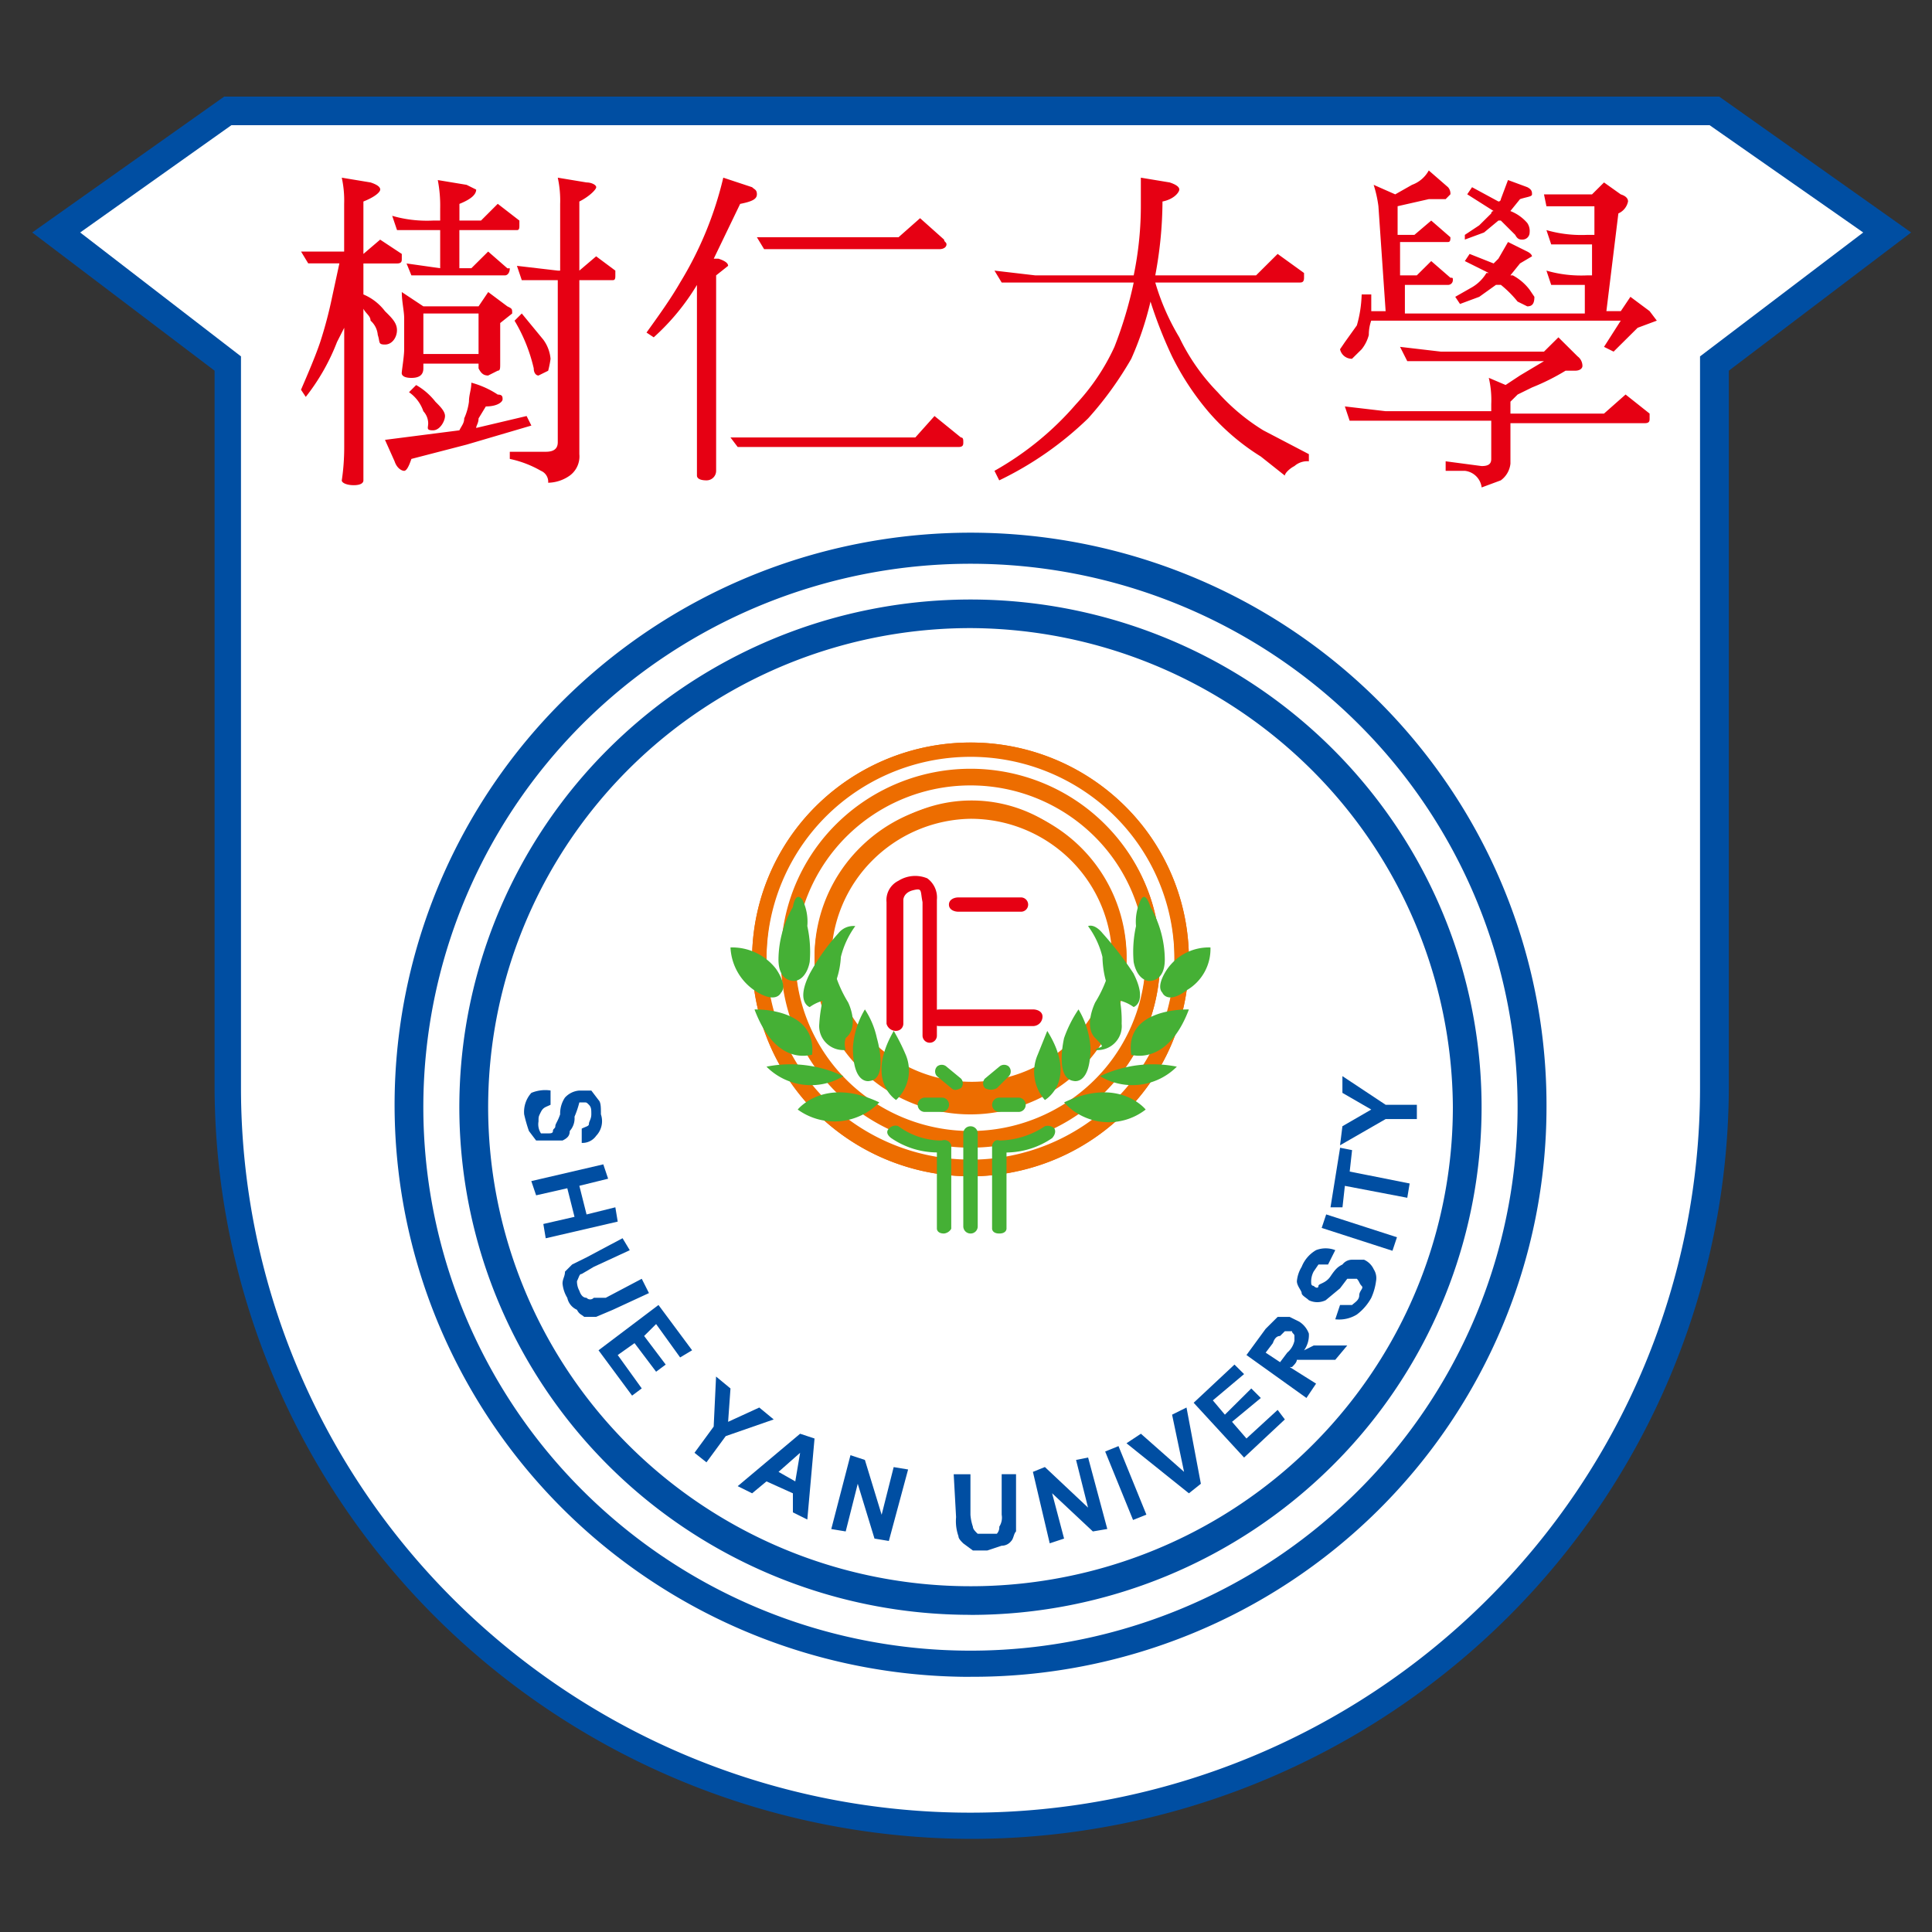 <svg width="30" height="30" fill="none" xmlns="http://www.w3.org/2000/svg"><rect width="100%" height="100%" fill="#333333" stroke="none"/><g clip-path="url(#clip0_2012_21696)"><path d="M29.565 3.61l-2.87-2.036H3.482L.611 3.61 3.37 5.72v11.176c0 3.082 1.233 6.038 3.427 8.218a11.741 11.741 0 008.274 3.403 11.74 11.74 0 008.273-3.403 11.581 11.581 0 003.427-8.218V5.72l2.795-2.11z" fill="#fff"/><path d="M14.585 15.674h1.453c.075 0 .15.037.15.111a.148.148 0 01-.15.148h-1.453a.15.15 0 01-.149-.148c0-.074.075-.11.15-.11zm.299-1.739h.969a.112.112 0 01.112.112.11.11 0 01-.112.11h-.97c-.074 0-.148-.036-.148-.11 0-.075.074-.112.149-.112z" fill="#E60013"/><path fill-rule="evenodd" clip-rule="evenodd" d="M14.325 16.082a.112.112 0 00.19.078.11.11 0 00.033-.078v-2.11a.367.367 0 00-.149-.333.488.488 0 00-.447.037.334.334 0 00-.186.333v1.888a.149.149 0 00.149.11.112.112 0 00.112-.11v-1.925s0-.11.149-.148c.149-.037.112 0 .149.185v2.073z" fill="#E60013"/><path d="M15.07 12.492c-.479 0-.947.14-1.345.405a2.41 2.41 0 00-.892 1.08 2.39 2.39 0 00.525 2.622 2.427 2.427 0 002.64.52c.442-.181.82-.49 1.086-.885a2.394 2.394 0 00-.3-3.038 2.423 2.423 0 00-1.713-.704zm0 4.552a2.17 2.17 0 01-1.528-.629 2.14 2.14 0 01-.633-1.518 2.17 2.17 0 01.528-1.723 2.197 2.197 0 011.652-.744 2.212 2.212 0 011.653.744 2.179 2.179 0 01.527 1.723 2.136 2.136 0 01-.646 1.531 2.161 2.161 0 01-1.552.616z" fill="#ED6D00"/><path d="M15.07 11.974c-.582 0-1.151.171-1.635.493a2.928 2.928 0 00-1.085 1.312 2.905 2.905 0 00.639 3.186 2.963 2.963 0 003.208.634 2.94 2.94 0 001.32-1.077 2.91 2.91 0 00.497-1.624 2.87 2.87 0 00-.851-2.079 2.907 2.907 0 00-2.093-.845zm0 5.588c-.54 0-1.067-.16-1.515-.458a2.706 2.706 0 01-1.001-1.218 2.685 2.685 0 01.606-2.949 2.727 2.727 0 012.977-.562c.497.21.919.563 1.213 1.012a2.688 2.688 0 01-.37 3.397 2.73 2.73 0 01-1.91.778z" fill="#ED6D00"/><path d="M15.07 11.53a3.41 3.41 0 00-1.884.567c-.557.37-.992.896-1.249 1.512a3.347 3.347 0 00.735 3.67 3.412 3.412 0 003.695.73 3.386 3.386 0 001.523-1.24 3.352 3.352 0 00-.422-4.253 3.403 3.403 0 00-2.398-.986zm0 6.476a3.182 3.182 0 01-1.763-.532 3.15 3.15 0 01-1.167-1.418 3.126 3.126 0 01.704-3.433 3.187 3.187 0 013.464-.658c.578.244 1.07.653 1.414 1.175a3.13 3.13 0 01-.425 3.958 3.178 3.178 0 01-2.227.909z" fill="#ED6D00"/><path d="M15.07 17.266c-.48 0-.95-.142-1.35-.408a2.41 2.41 0 01-.89-1.085 2.39 2.39 0 01.541-2.627 2.427 2.427 0 012.652-.497 2.403 2.403 0 011.47 2.249 2.353 2.353 0 01-.712 1.688 2.388 2.388 0 01-1.71.68zm0-4.552a2.206 2.206 0 00-1.53.653 2.172 2.172 0 00-.631 1.53 2.18 2.18 0 00.73 1.358 2.207 2.207 0 002.9 0c.401-.35.66-.832.73-1.357 0-.58-.232-1.135-.644-1.544a2.206 2.206 0 00-1.555-.64z" fill="#ED6D00"/><path d="M15.07 17.784a2.958 2.958 0 01-1.64-.495 2.929 2.929 0 01-1.083-1.319 2.905 2.905 0 01.655-3.19 2.962 2.962 0 013.22-.61 2.94 2.94 0 011.314 1.093 2.91 2.91 0 01.478 1.634 2.87 2.87 0 01-.865 2.055 2.91 2.91 0 01-2.079.832zm0-5.588a2.73 2.73 0 00-1.511.455 2.707 2.707 0 00-1.002 1.212 2.685 2.685 0 00.59 2.945 2.737 2.737 0 002.965.586c.496-.205.92-.551 1.22-.996a2.689 2.689 0 00-.338-3.411 2.73 2.73 0 00-1.924-.791z" fill="#ED6D00"/><path d="M15.07 18.266c-.67 0-1.326-.198-1.884-.568a3.373 3.373 0 01-1.249-1.512 3.347 3.347 0 01.735-3.67 3.412 3.412 0 013.695-.73c.62.255 1.15.687 1.523 1.24a3.352 3.352 0 01-.422 4.253 3.403 3.403 0 01-2.398.987zm0-6.514c-.626 0-1.239.184-1.76.53a3.15 3.15 0 00-1.166 1.412 3.126 3.126 0 00.687 3.428 3.189 3.189 0 003.452.682 3.163 3.163 0 001.42-1.159 3.131 3.131 0 00-.393-3.972 3.179 3.179 0 00-2.24-.921z" fill="#ED6D00"/><path d="M15.07 17.489a.11.11 0 01.112.111v1.443a.11.11 0 01-.112.111.112.112 0 01-.112-.11V17.6a.11.11 0 01.112-.111z" fill="#45B035"/><path fill-rule="evenodd" clip-rule="evenodd" d="M15.405 17.784v1.296s0 .074.112.074.112-.074.112-.074v-1.184c.253-.003.5-.08.708-.223 0 0 .074-.074.037-.148a.149.149 0 00-.149-.037 1.31 1.31 0 01-.708.222s-.074-.037-.112.074z" fill="#45B035"/><path d="M15.927 17.155a.11.11 0 01-.112.111h-.298a.111.111 0 110-.222h.298a.112.112 0 01.112.11zm-.261-.592a.11.11 0 010 .148l-.186.185a.188.188 0 01-.186 0 .11.11 0 010-.148l.223-.185a.112.112 0 01.15 0z" fill="#45B035"/><path fill-rule="evenodd" clip-rule="evenodd" d="M16.225 17.081s.522-.296.037-1.073l-.149.37a.662.662 0 00.112.703z" fill="#45B035"/><path fill-rule="evenodd" clip-rule="evenodd" d="M16.672 16.785s.261.074.261-.518a1.325 1.325 0 00-.186-.593 1.922 1.922 0 00-.224.445s-.149.629.15.666zm.335-.481a.376.376 0 00.39-.245.367.367 0 00.02-.162 1.803 1.803 0 00-.186-.852 1.915 1.915 0 01-.224.519s-.186.37 0 .555c.186.185.075.11 0 .185z" fill="#45B035"/><path fill-rule="evenodd" clip-rule="evenodd" d="M17.604 15.12a5.256 5.256 0 00-.485-.63s-.112-.148-.224-.11c.106.144.182.307.224.48 0 0 0 .482.224.667a.635.635 0 01.26.11s.224-.073 0-.517zm.223.111s.26.037.26-.333a1.657 1.657 0 00-.223-.814s-.074-.26-.149-.111a.772.772 0 00-.075.407 1.84 1.84 0 00-.037.555s.037.26.224.296zm.223.185s.075.185.373-.037a.742.742 0 00.373-.667.788.788 0 00-.67.334s-.187.259-.075.37zm-.484.962s.56.185.895-.703c0 0-1.006-.037-.895.703zm-.484.333a.974.974 0 001.192-.148 1.912 1.912 0 00-1.192.148zm.708.518s-.41-.518-1.267-.111a.935.935 0 001.267.111zm-3.019.555v1.296a.148.148 0 01-.112.074c-.111 0-.111-.074-.111-.074v-1.185c-.253-.002-.5-.08-.708-.222 0 0-.112-.074-.037-.148.074-.074.148-.037.148-.037.194.144.43.222.671.222a.115.115 0 01.091.004.112.112 0 01.058.07z" fill="#45B035"/><path d="M14.25 17.155a.11.11 0 00.112.111h.26c.03 0 .059-.012.08-.032a.11.11 0 00-.08-.19h-.26a.112.112 0 00-.112.11zm.299-.592a.11.11 0 000 .148l.223.185c.037.037.075.037.15 0a.11.11 0 000-.148l-.224-.185a.112.112 0 00-.15 0z" fill="#45B035"/><path fill-rule="evenodd" clip-rule="evenodd" d="M13.915 17.081s-.485-.296-.037-1.073c.07.119.132.242.186.37a.625.625 0 01-.15.703z" fill="#45B035"/><path fill-rule="evenodd" clip-rule="evenodd" d="M13.505 16.785s-.261.074-.261-.518c.014-.21.078-.413.186-.593.089.136.152.286.186.445 0 0 .187.629-.111.666zm-.373-.481a.376.376 0 01-.39-.245.367.367 0 01-.02-.162c.018-.296.094-.585.224-.852.048.183.124.358.223.519 0 0 .187.37-.037.555a.294.294 0 000 .185z" fill="#45B035"/><path fill-rule="evenodd" clip-rule="evenodd" d="M12.573 15.12a3.27 3.27 0 01.447-.63.297.297 0 01.261-.11 1.367 1.367 0 00-.224.48c-.013.239-.09.469-.223.667a.636.636 0 00-.261.111s-.224-.074 0-.518zm-.223.111s-.262.037-.262-.333c.003-.286.08-.566.224-.814 0 0 .037-.26.149-.111a.772.772 0 01.075.407c.04.182.053.37.037.555 0 0-.037.26-.224.296zm-.224.185s-.075.185-.41-.037a.855.855 0 01-.373-.667.862.862 0 01.708.334s.187.259.075.37zm.484.962c-.037 0-.559.185-.894-.703 0 0 .969-.037.894.703zm.485.333a.974.974 0 01-1.193-.148c.403-.08.822-.028 1.193.148zm-.708.518s.41-.518 1.267-.111a.971.971 0 01-1.267.111z" fill="#45B035"/><path d="M15.07 25.075a7.976 7.976 0 01-4.41-1.328 7.895 7.895 0 01-2.923-3.538 7.833 7.833 0 01-.452-4.555 7.867 7.867 0 012.173-4.036 7.954 7.954 0 014.063-2.157 7.988 7.988 0 014.586.448 7.926 7.926 0 013.562 2.903 7.845 7.845 0 01-.987 9.954 7.965 7.965 0 01-5.612 2.31zm0-15.322c-1.482 0-2.93.437-4.161 1.254a7.45 7.45 0 00-2.759 3.338 7.392 7.392 0 00-.426 4.298 7.423 7.423 0 002.05 3.81 7.505 7.505 0 003.835 2.035 7.538 7.538 0 004.327-.423 7.479 7.479 0 003.361-2.74 7.403 7.403 0 001.263-4.133 7.45 7.45 0 00-2.205-5.25 7.553 7.553 0 00-5.285-2.189z" fill="#004EA2"/><path d="M15.07 26.038c-1.77 0-3.5-.522-4.972-1.5a8.895 8.895 0 01-3.294-3.992 8.826 8.826 0 01-.502-5.137A8.864 8.864 0 018.76 10.86a8.963 8.963 0 014.588-2.422 9 9 0 015.17.52 8.929 8.929 0 014.006 3.289 8.839 8.839 0 011.49 4.944 8.793 8.793 0 01-.682 3.394 8.842 8.842 0 01-1.94 2.874 8.91 8.91 0 01-2.902 1.915 8.961 8.961 0 01-3.42.663zm0-17.284a8.54 8.54 0 00-4.72 1.422 8.45 8.45 0 00-3.13 3.787 8.385 8.385 0 00-.483 4.876 8.42 8.42 0 002.325 4.32 8.513 8.513 0 004.35 2.31 8.55 8.55 0 004.91-.48 8.483 8.483 0 003.812-3.109 8.397 8.397 0 00-1.056-10.654 8.525 8.525 0 00-6.008-2.472z" fill="#004EA2"/><path d="M15.107 28.554a11.816 11.816 0 01-8.313-3.412 11.655 11.655 0 01-3.462-8.246V5.756L.5 3.61 3.481 1.5h23.215l2.98 2.11-2.831 2.146v11.14a11.655 11.655 0 01-3.449 8.233 11.816 11.816 0 01-8.289 3.425zM1.245 3.61l2.497 1.924v11.362a11.21 11.21 0 003.318 7.956 11.367 11.367 0 008.01 3.295c3.004 0 5.886-1.185 8.01-3.295a11.212 11.212 0 003.318-7.956V5.534l2.534-1.924-2.385-1.666H3.593L1.245 3.61z" fill="#004EA2"/><path fill-rule="evenodd" clip-rule="evenodd" d="M4.674 3.906h.67v-.74a1.655 1.655 0 00-.037-.407l.447.074c.112.037.15.074.15.11 0 .038-.075.112-.261.186v.814l.26-.222.336.222v.074c0 .037 0 .074-.075.074h-.521v.481a.819.819 0 01.335.26c.112.11.186.184.186.295 0 .111-.074.223-.186.223s-.074-.038-.112-.149a.332.332 0 00-.112-.222c0-.074-.074-.11-.111-.185V7.46c0 .037-.038.074-.15.074-.111 0-.186-.037-.186-.074.026-.171.038-.345.038-.518V5.09l-.112.221a3.287 3.287 0 01-.485.852l-.074-.111c.112-.26.223-.518.298-.74.075-.231.137-.466.186-.704l.112-.518h-.484l-.112-.185zm1.416-.555c.205.06.42.084.633.074h.112V3.24a2.094 2.094 0 00-.037-.444l.447.074.149.074c0 .074-.075.148-.26.222v.259h.335l.26-.26.336.26v.074c0 .037 0 .074-.037.074h-.895v.592h.186l.261-.259.298.26h.038c0 .073-.038.11-.075.11H6.388l-.075-.185.522.074v-.592h-.67l-.075-.222zm.149 1.184l.335.222h.857l.15-.222.297.222c.075.037.075.037.075.111l-.186.148v.63c0 .074 0 .11-.038.11l-.149.075c-.074 0-.111-.037-.149-.111v-.074h-.857v.074c0 .11-.074.148-.186.148s-.15-.037-.15-.074.038-.26.038-.37v-.482c0-.11-.037-.259-.037-.407zm.335.962h.857v-.629h-.857v.63zm-.112.482c.116.066.217.154.299.259.074.074.149.148.149.222 0 .074-.075.222-.187.222-.111 0-.074-.037-.074-.111a.282.282 0 00-.075-.185.592.592 0 00-.223-.296l.111-.111zm.857-.037c.146.04.285.102.41.185.075 0 .075.037.075.074s-.075.11-.26.11l-.113.186c0 .074-.037.11-.037.148l.783-.185.074.148-1.006.296-.857.222c-.037.111-.075.185-.112.185-.037 0-.112-.037-.149-.148l-.149-.333 1.155-.148c.037-.074.075-.111.075-.185a.921.921 0 00.074-.26c0-.11.037-.184.037-.295zm.708-1.814l.634.074h.037V3.166a1.655 1.655 0 00-.037-.407l.447.074c.075 0 .15.037.15.074s-.113.148-.262.222v1.073l.261-.222.298.222v.074c0 .037 0 .074-.037.074h-.522v2.702a.368.368 0 01-.149.333.599.599 0 01-.335.111.184.184 0 00-.112-.185 1.647 1.647 0 00-.484-.185v-.111h.559c.111 0 .186-.037.186-.148V4.35h-.559l-.075-.222zm.075.74l.335.407a.59.59 0 01.112.297 1.587 1.587 0 01-.037.185l-.15.074c-.036 0-.074-.037-.074-.111-.06-.26-.16-.51-.298-.74l.112-.112zm3.13-2.109l.447.148c.037.037.074.037.074.11 0 .075-.074.112-.26.149l-.41.851h.074c.112.037.149.074.149.111l-.186.148v3.035a.148.148 0 01-.15.148c-.111 0-.148-.037-.148-.074v-2.96a3.557 3.557 0 01-.671.813l-.112-.074c.186-.259.373-.518.522-.777a5.572 5.572 0 00.67-1.628zm.521.925h2.199l.335-.296.373.333c0 .037.037.037.037.074s-.037.074-.112.074h-2.72l-.112-.185zm-.41 3.109h2.87l.298-.333.41.333c.037 0 .037.037.037.074s0 .074-.075.074h-3.428l-.112-.148zm4.099-2.591l.634.074h1.528a5.33 5.33 0 00.111-1.11v-.407l.448.074c.111.037.149.074.149.11 0 .038-.075.149-.261.186-.002.385-.04.769-.112 1.147h1.565l.335-.333.41.296v.074c0 .074-.037.074-.074.074h-2.236c.087.299.213.585.373.851.15.314.352.602.596.852.206.23.444.43.708.592l.708.37v.111a.3.3 0 00-.224.074c-.074.037-.149.111-.149.148l-.373-.296a3.533 3.533 0 01-.82-.703 4.216 4.216 0 01-.558-.851 6.82 6.82 0 01-.335-.852 4.972 4.972 0 01-.299.889c-.19.33-.414.641-.67.925-.405.392-.87.717-1.38.962l-.074-.148c.48-.27.909-.62 1.267-1.036.245-.263.447-.563.596-.889.127-.324.227-.658.299-.999h-2.05l-.112-.185zm6.745-1.11l-.485.11v.445h.261l.261-.222.298.259c0 .037 0 .074-.037.074h-.745v.518H22l.224-.222.298.259c.038 0 .038 0 .038.037a.074.074 0 01-.075.074h-.67v.444h2.794v-.444h-.522l-.074-.222c.205.06.42.084.633.074h.075v-.481h-.634l-.074-.222c.205.059.42.084.633.074h.112v-.444h-.745l-.038-.185h.746l.186-.185.26.185c.075.024.113.061.113.11a.258.258 0 01-.15.186l-.186 1.517h.224l.149-.222.298.222.112.148-.298.111-.373.37-.149-.074.26-.407h-3.875a.661.661 0 00-.037.222.592.592 0 01-.111.222l-.15.148a.187.187 0 01-.186-.148l.075-.11.186-.26c.046-.156.07-.318.075-.481h.149v.26h.223l-.112-1.63a1.872 1.872 0 00-.074-.332l.335.148.261-.148a.484.484 0 00.26-.223l.299.26a.149.149 0 01.037.11l-.074.075h-.261zm1.23-.296l.298.11c.074.038.074.075.074.112 0 .037-.074.037-.186.074l-.15.185c.102.04.191.103.262.185a.22.22 0 01.037.148.11.11 0 01-.112.11c-.037 0-.074 0-.112-.073l-.223-.222h-.038l-.223.185-.298.11v-.073l.223-.148.187-.185a.037.037 0 01.037-.037l-.41-.26.075-.11.41.222a.037.037 0 00.034-.023.036.036 0 00.003-.014l.111-.296zm0 .962l.298.148c.074.037.074.074.074.074l-.186.11-.15.186h.038c.102.055.19.13.26.222l.075.111c0 .111-.037.148-.111.148l-.15-.074a1.71 1.71 0 00-.26-.26h-.075l-.26.186-.299.111-.074-.111.26-.148a.632.632 0 00.224-.222h.037l-.372-.185.074-.111.373.148.074-.074.15-.26zM21.74 5.386l.633.074h1.602l.224-.222.298.296a.185.185 0 01.075.148c0 .037-.038.074-.112.074h-.15c-.165.101-.34.188-.52.26l-.224.11-.112.111v.185h1.453l.335-.296.373.296v.075c0 .037 0 .074-.074.074h-2.087V7.2a.368.368 0 01-.15.259l-.297.11a.295.295 0 00-.261-.258h-.298v-.148l.559.074c.111 0 .149-.037.149-.111v-.593h-2.199l-.074-.222.633.074h1.64v-.11a1.507 1.507 0 00-.038-.408l.261.111.224-.148.372-.222h-2.123l-.112-.222z" fill="#E60013"/><path fill-rule="evenodd" clip-rule="evenodd" d="M8.549 16.933v.222c-.075.037-.112.037-.15.111-.037.074-.037.074-.037.148a.257.257 0 00.038.185h.111c.038 0 .075 0 .075-.037s.037-.037.037-.074.038-.074.075-.185a.442.442 0 01.074-.259.336.336 0 01.224-.11h.186l.112.147c.037.037.037.111.037.222a.33.33 0 01-.074.334.26.26 0 01-.224.11v-.222c.075-.037.112-.037.112-.074s.037-.074.037-.148 0-.11-.037-.148c-.037-.037-.037-.037-.075-.037h-.074a1.45 1.45 0 01-.075.222.294.294 0 01-.074.222c0 .075-.037.111-.112.148h-.41l-.112-.148a2.35 2.35 0 01-.074-.259.441.441 0 01.112-.333.563.563 0 01.298-.037zM8.25 18.34l1.118-.26.075.223-.447.11.112.445.447-.111.037.222-1.118.259-.037-.222.484-.111-.112-.444-.484.11-.075-.221zm1.417.887l.112.186-.56.259-.186.11c-.037 0-.037.038-.074.112 0 .051.012.103.037.148.025.074.062.11.112.11a.075.075 0 00.112 0h.186l.559-.295.112.222-.56.259-.26.11h-.186c-.038-.036-.075-.036-.112-.11a.26.26 0 01-.15-.185.515.515 0 01-.074-.222c0-.074.038-.111.038-.185l.111-.111.224-.111.559-.297zm-.373 1.74l.931-.703.522.703-.186.111-.373-.518-.186.185.335.444-.149.111-.335-.444-.261.185.373.518-.15.112-.521-.704zm1.49 1.592l.298-.407.037-.777.224.185-.037.518.484-.222.224.185-.745.259-.299.407-.186-.148zm1.752 1.036l-.224-.111v-.296l-.41-.185-.223.185-.224-.111.969-.814.224.074-.112 1.258zm-.187-.592l.075-.444-.335.296.26.148zm.559.74l.298-1.147.224.074.26.851.187-.74.224.037-.299 1.11-.223-.037-.26-.851-.187.74-.224-.037zm1.901-.851h.26v.629a.735.735 0 00.038.185c0 .037.037.074.074.11h.298a.149.149 0 00.038-.11.257.257 0 00.037-.185v-.63h.223v.889c-.037.037-.037.11-.074.148a.187.187 0 01-.15.074l-.223.074h-.223l-.15-.111c-.037-.037-.074-.074-.074-.111a.7.7 0 01-.037-.296l-.037-.666zm1.491 1.073l-.261-1.11.186-.075.67.63-.186-.74.187-.038.298 1.11-.224.038-.633-.593.186.704-.224.074z" fill="#004EA2"/><path d="M17.368 22.455l-.207.084.433 1.063.207-.083-.433-1.064z" fill="#004EA2"/><path fill-rule="evenodd" clip-rule="evenodd" d="M18.461 23.188l-.969-.777.224-.148.67.592-.186-.888.224-.111.223 1.184-.186.148zm.857-.555l-.783-.851.634-.593.149.148-.485.408.187.222.41-.407.148.148-.447.37.224.259.484-.444.112.148-.633.592zm.969-.925l-.932-.667.298-.407.186-.185h.187l.149.074a.37.37 0 01.149.185.405.405 0 01-.075.26l.15-.075h.521l-.186.222h-.597c0 .037-.037.074-.074.112h-.037l.41.258-.15.223zm-.41-.556l.111-.148a.333.333 0 00.112-.185v-.074c0-.037-.037-.037-.037-.074h-.112l-.074.074c-.05 0-.087.037-.112.111l-.112.148.224.148zm.857-.666l.074-.222h.187c.037-.037.111-.074.111-.148s.075-.111.038-.148c-.037-.037-.037-.074-.075-.111h-.149l-.112.148-.223.185a.299.299 0 01-.261 0c-.037-.037-.112-.074-.112-.111 0-.037-.074-.111-.074-.185a.514.514 0 01.074-.222.519.519 0 01.224-.26.413.413 0 01.298 0l-.112.223h-.149l-.075.11a.331.331 0 00-.037.186c0 .01.004.019.011.026.007.007.017.01.026.01.038.038.075.038.075 0 0-.036.112-.036.186-.147.075-.111.112-.148.187-.185a.185.185 0 01.149-.074h.186a.3.3 0 01.15.148c.035.055.048.12.036.185a.916.916 0 01-.074.259.814.814 0 01-.224.259.525.525 0 01-.335.074z" fill="#004EA2"/><path d="M20.593 18.857l-.07.21 1.099.355.07-.21-1.1-.355z" fill="#004EA2"/><path fill-rule="evenodd" clip-rule="evenodd" d="M21.852 18.599l-.969-.185-.037.333h-.186l.149-.925.186.037-.037.333.931.185-.037.222zM22 17.377h-.484l-.708.407.037-.296.448-.259-.448-.259v-.26l.671.445h.485v.222z" fill="#004EA2"/></g><defs><clipPath id="clip0_2012_21696"><path fill="#fff" d="M0 0h30v30H0z"/></clipPath></defs></svg>
